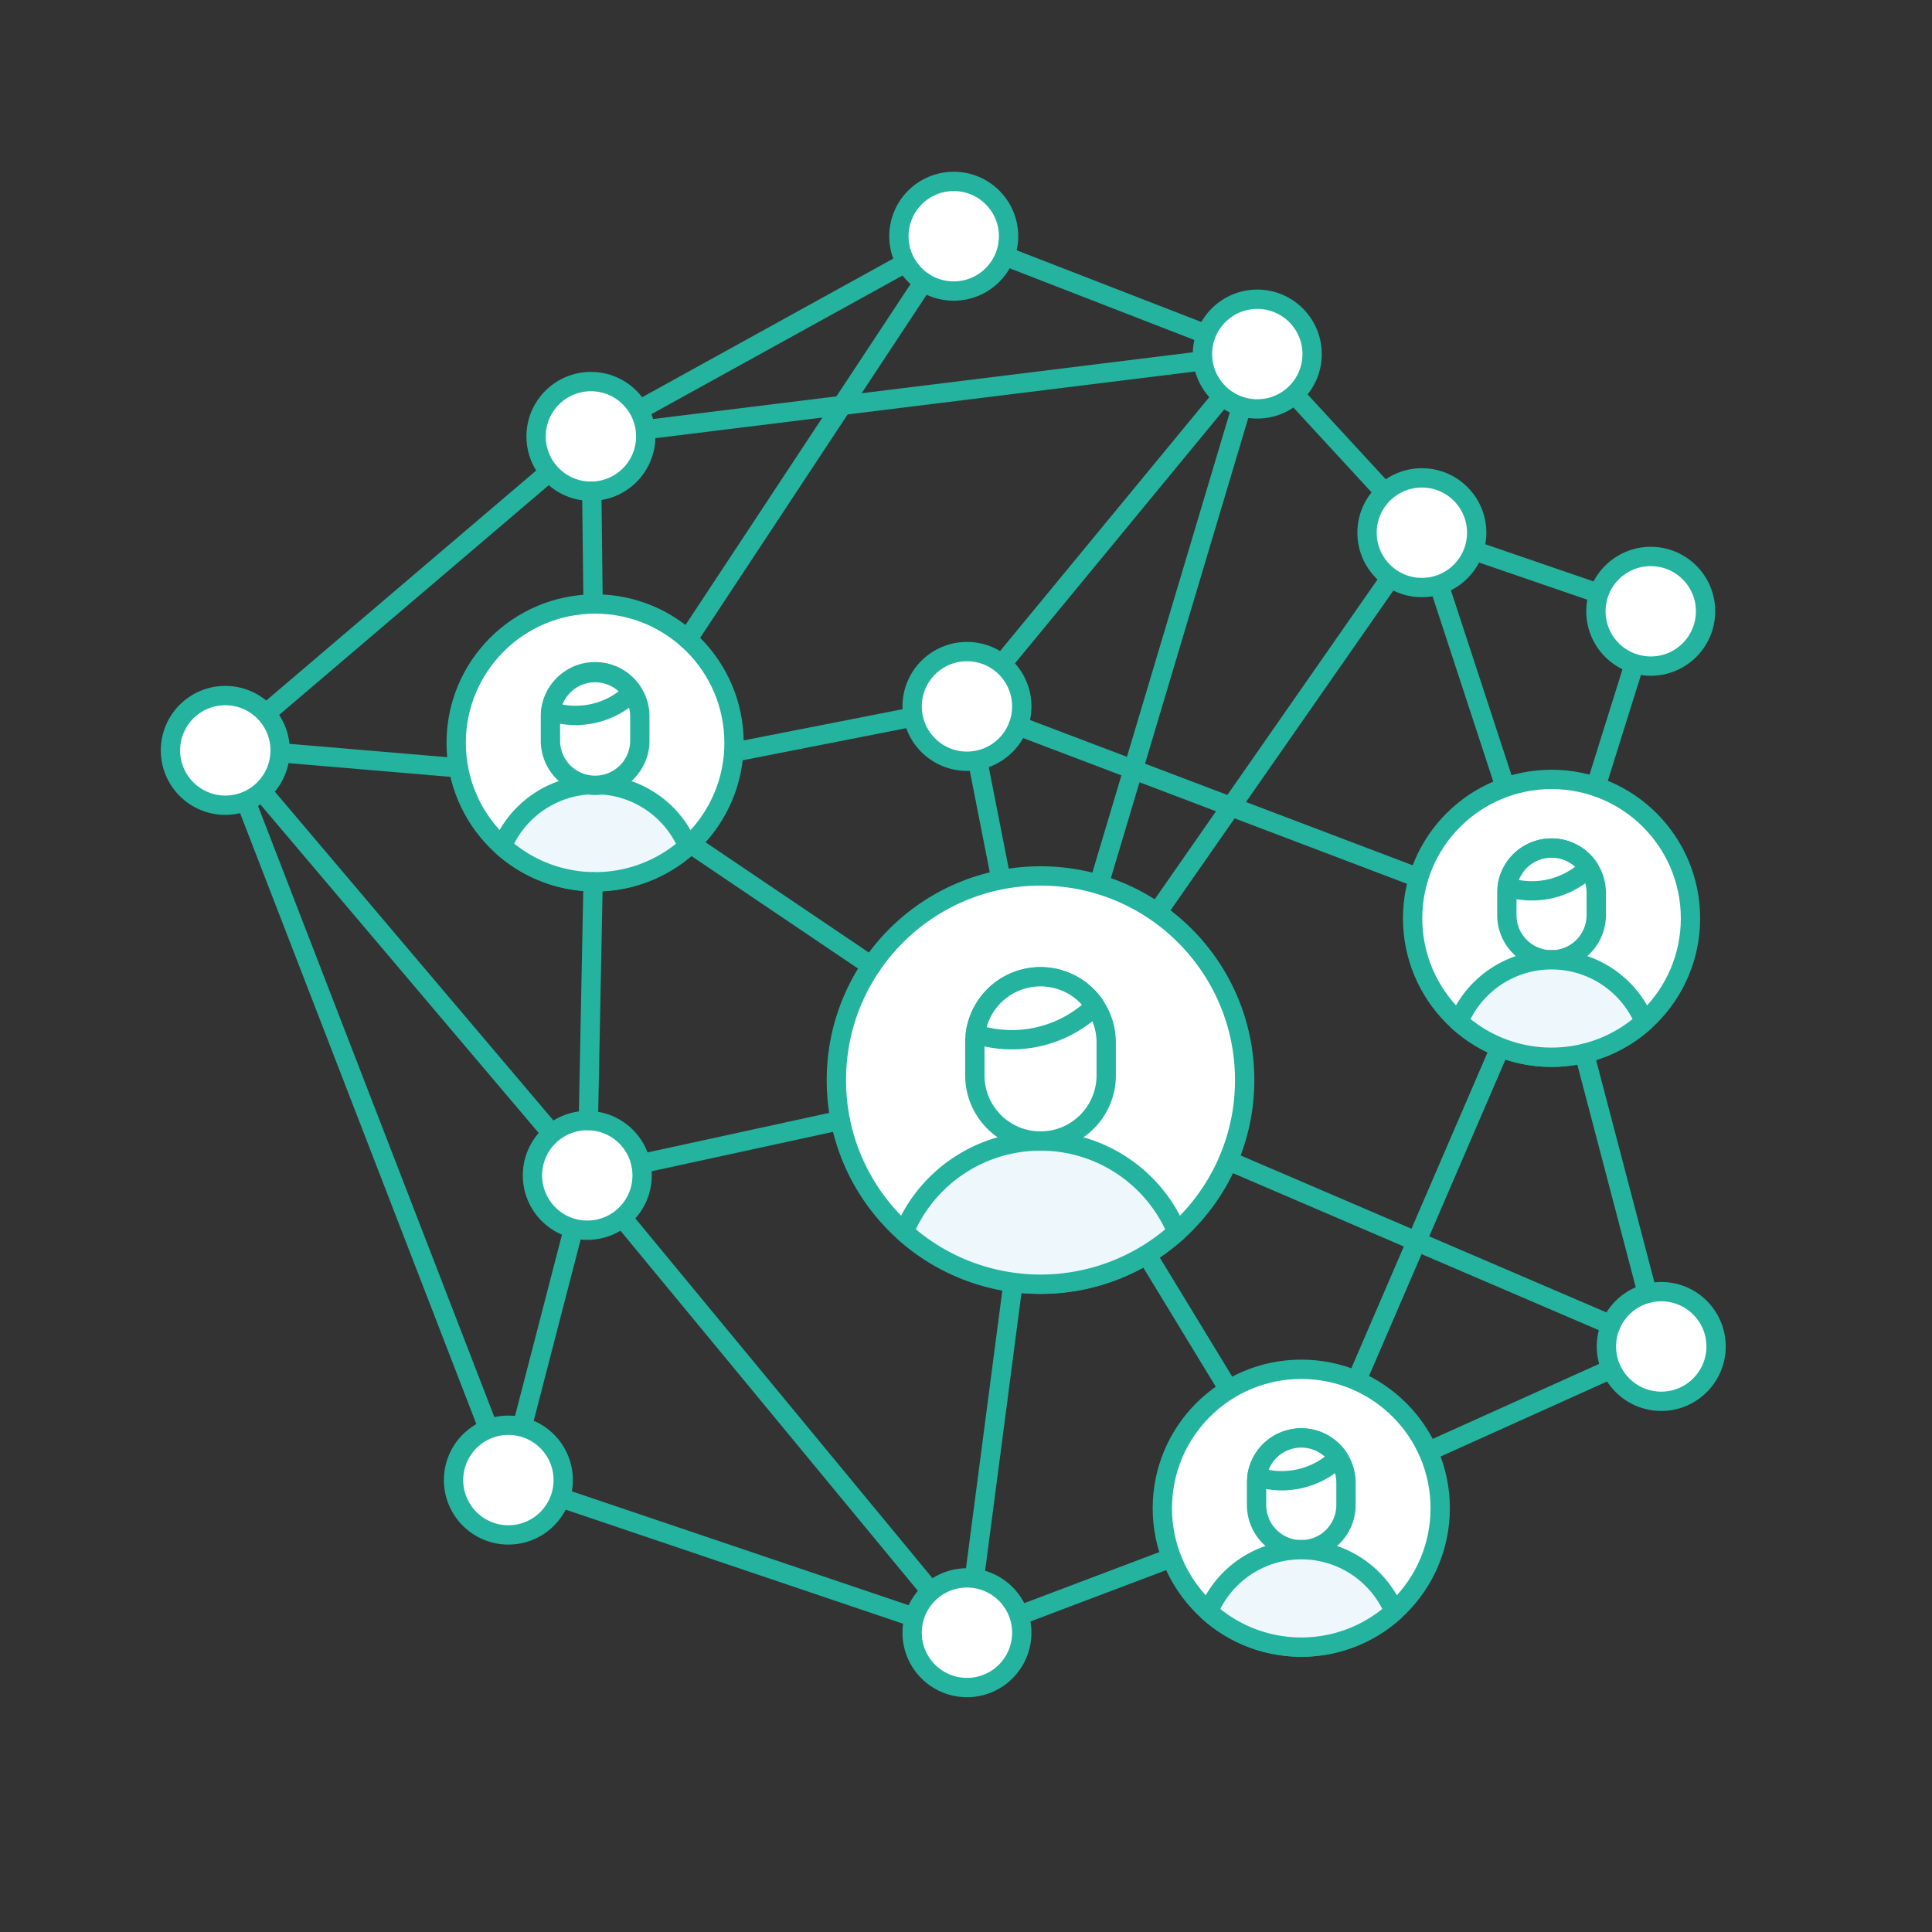 <?xml version="1.0" encoding="UTF-8"?> <svg xmlns="http://www.w3.org/2000/svg" viewBox="0 0 100 100"><rect x="0" y="0" width="100" height="100" fill="#333333" stroke="none"/><defs><style> .a { fill: #f0f2ff; } .b { fill: none; } .b, .c, .d { stroke: #23B39F; stroke-linecap: round; stroke-linejoin: round; } .c { fill: #fff; } .d { fill: #EDF7FC; } </style></defs><title>avatar-network--user-network-SOCIAL-CONNECT-COMMUNICATION-CIRCLE-GRAPH-WEB</title><g><g><g><line class="b" x1="50.05" y1="84.635" x2="67.354" y2="78.09"></line><line class="b" x1="11.661" y1="38.722" x2="26.314" y2="76.609"></line><line class="b" x1="49.365" y1="12.227" x2="30.597" y2="22.588"></line><line class="b" x1="11.661" y1="38.722" x2="30.597" y2="22.588"></line><line class="b" x1="65.077" y1="18.327" x2="49.365" y2="12.227"></line><line class="b" x1="73.596" y1="27.573" x2="65.077" y2="18.327"></line><line class="b" x1="85.442" y1="31.64" x2="73.596" y2="27.573"></line><line class="b" x1="80.308" y1="48.051" x2="67.354" y2="78.09"></line><line class="b" x1="85.986" y1="69.693" x2="67.354" y2="78.09"></line><line class="b" x1="30.597" y1="22.588" x2="65.077" y2="18.327"></line><line class="b" x1="30.398" y1="60.838" x2="26.314" y2="76.609"></line><line class="b" x1="11.661" y1="38.722" x2="30.398" y2="60.838"></line><line class="b" x1="50.05" y1="84.635" x2="30.398" y2="60.838"></line><line class="b" x1="30.803" y1="40.341" x2="50.05" y2="36.564"></line><line class="b" x1="65.077" y1="18.327" x2="53.856" y2="55.905"></line><line class="b" x1="80.308" y1="48.051" x2="73.596" y2="27.573"></line><polyline class="b" points="53.856 55.905 50.05 36.564 65.077 18.327"></polyline><line class="b" x1="67.354" y1="78.09" x2="53.856" y2="55.905"></line><polyline class="b" points="53.831 55.743 50.05 84.635 26.314 76.609"></polyline><circle class="c" cx="50.05" cy="36.564" r="2.838"></circle><line class="c" x1="53.856" y1="55.905" x2="73.596" y2="27.573"></line><circle class="c" cx="73.596" cy="27.573" r="2.838"></circle><circle class="c" cx="85.442" cy="31.64" r="2.838"></circle><circle class="c" cx="85.986" cy="69.693" r="2.838"></circle><circle class="c" cx="65.077" cy="18.327" r="2.838"></circle><circle class="c" cx="30.586" cy="22.588" r="2.838"></circle><circle class="c" cx="11.661" cy="38.84" r="2.838"></circle><circle class="c" cx="49.365" cy="12.227" r="2.838"></circle><circle class="c" cx="50.05" cy="84.509" r="2.838"></circle><circle class="c" cx="26.314" cy="76.609" r="2.838"></circle><circle class="c" cx="30.398" cy="60.838" r="2.838"></circle><g><circle class="c" cx="30.803" cy="38.453" r="7.191"></circle><path class="d" d="M35.611,43.8A7.192,7.192,0,0,1,26,43.8,5.206,5.206,0,0,1,35.6,43.8"></path></g><g><circle class="c" cx="53.857" cy="55.905" r="10.567"></circle><path class="c" d="M50.457,55.66a3.4,3.4,0,0,0,6.8,0v-1.7a3.4,3.4,0,0,0-6.8,0Z"></path><path class="d" d="M60.92,63.764a10.567,10.567,0,0,1-14.124,0,7.649,7.649,0,0,1,14.116-.012"></path><path class="c" d="M50.485,53.521a3.4,3.4,0,0,1,6.2-1.453A6.193,6.193,0,0,1,50.485,53.521Z"></path></g><g><circle class="c" cx="80.308" cy="47.533" r="7.191"></circle><path class="c" d="M77.994,47.366a2.314,2.314,0,1,0,4.628,0V46.209a2.314,2.314,0,1,0-4.628,0Z"></path><path class="d" d="M85.115,52.881a7.191,7.191,0,0,1-9.612,0,5.206,5.206,0,0,1,9.607-.008"></path><path class="c" d="M78.013,45.91a2.314,2.314,0,0,1,4.217-.989A4.217,4.217,0,0,1,78.013,45.91Z"></path></g><g><circle class="c" cx="67.354" cy="78.065" r="7.191"></circle><path class="c" d="M65.04,77.9a2.314,2.314,0,0,0,4.628,0V76.742a2.314,2.314,0,0,0-4.628,0Z"></path><path class="d" d="M72.161,83.414a7.194,7.194,0,0,1-9.612,0,5.206,5.206,0,0,1,9.607-.009"></path><path class="c" d="M65.059,76.443a2.314,2.314,0,0,1,4.217-.989A4.217,4.217,0,0,1,65.059,76.443Z"></path></g><line class="b" x1="52.703" y1="37.571" x2="73.426" y2="45.439"></line><line class="b" x1="85.266" y1="66.947" x2="82.006" y2="54.522"></line><line class="b" x1="43.495" y1="57.99" x2="33.172" y2="60.235"></line><line class="b" x1="84.595" y1="34.349" x2="82.603" y2="40.715"></line><line class="b" x1="35.745" y1="43.677" x2="45.098" y2="49.992"></line><line class="b" x1="30.698" y1="31.262" x2="30.63" y2="25.425"></line><line class="b" x1="35.592" y1="33.088" x2="47.801" y2="14.595"></line><line class="b" x1="23.727" y1="39.743" x2="14.496" y2="38.961"></line><line class="b" x1="30.699" y1="45.643" x2="30.454" y2="58.001"></line><line class="b" x1="83.378" y1="68.573" x2="63.57" y2="60.073"></line></g><path class="c" d="M28.49,38.286a2.314,2.314,0,1,0,4.627,0V37.129a2.314,2.314,0,1,0-4.627,0Z"></path><path class="c" d="M28.509,36.83a2.313,2.313,0,0,1,4.216-.989A4.213,4.213,0,0,1,28.509,36.83Z"></path></g></g></svg> 